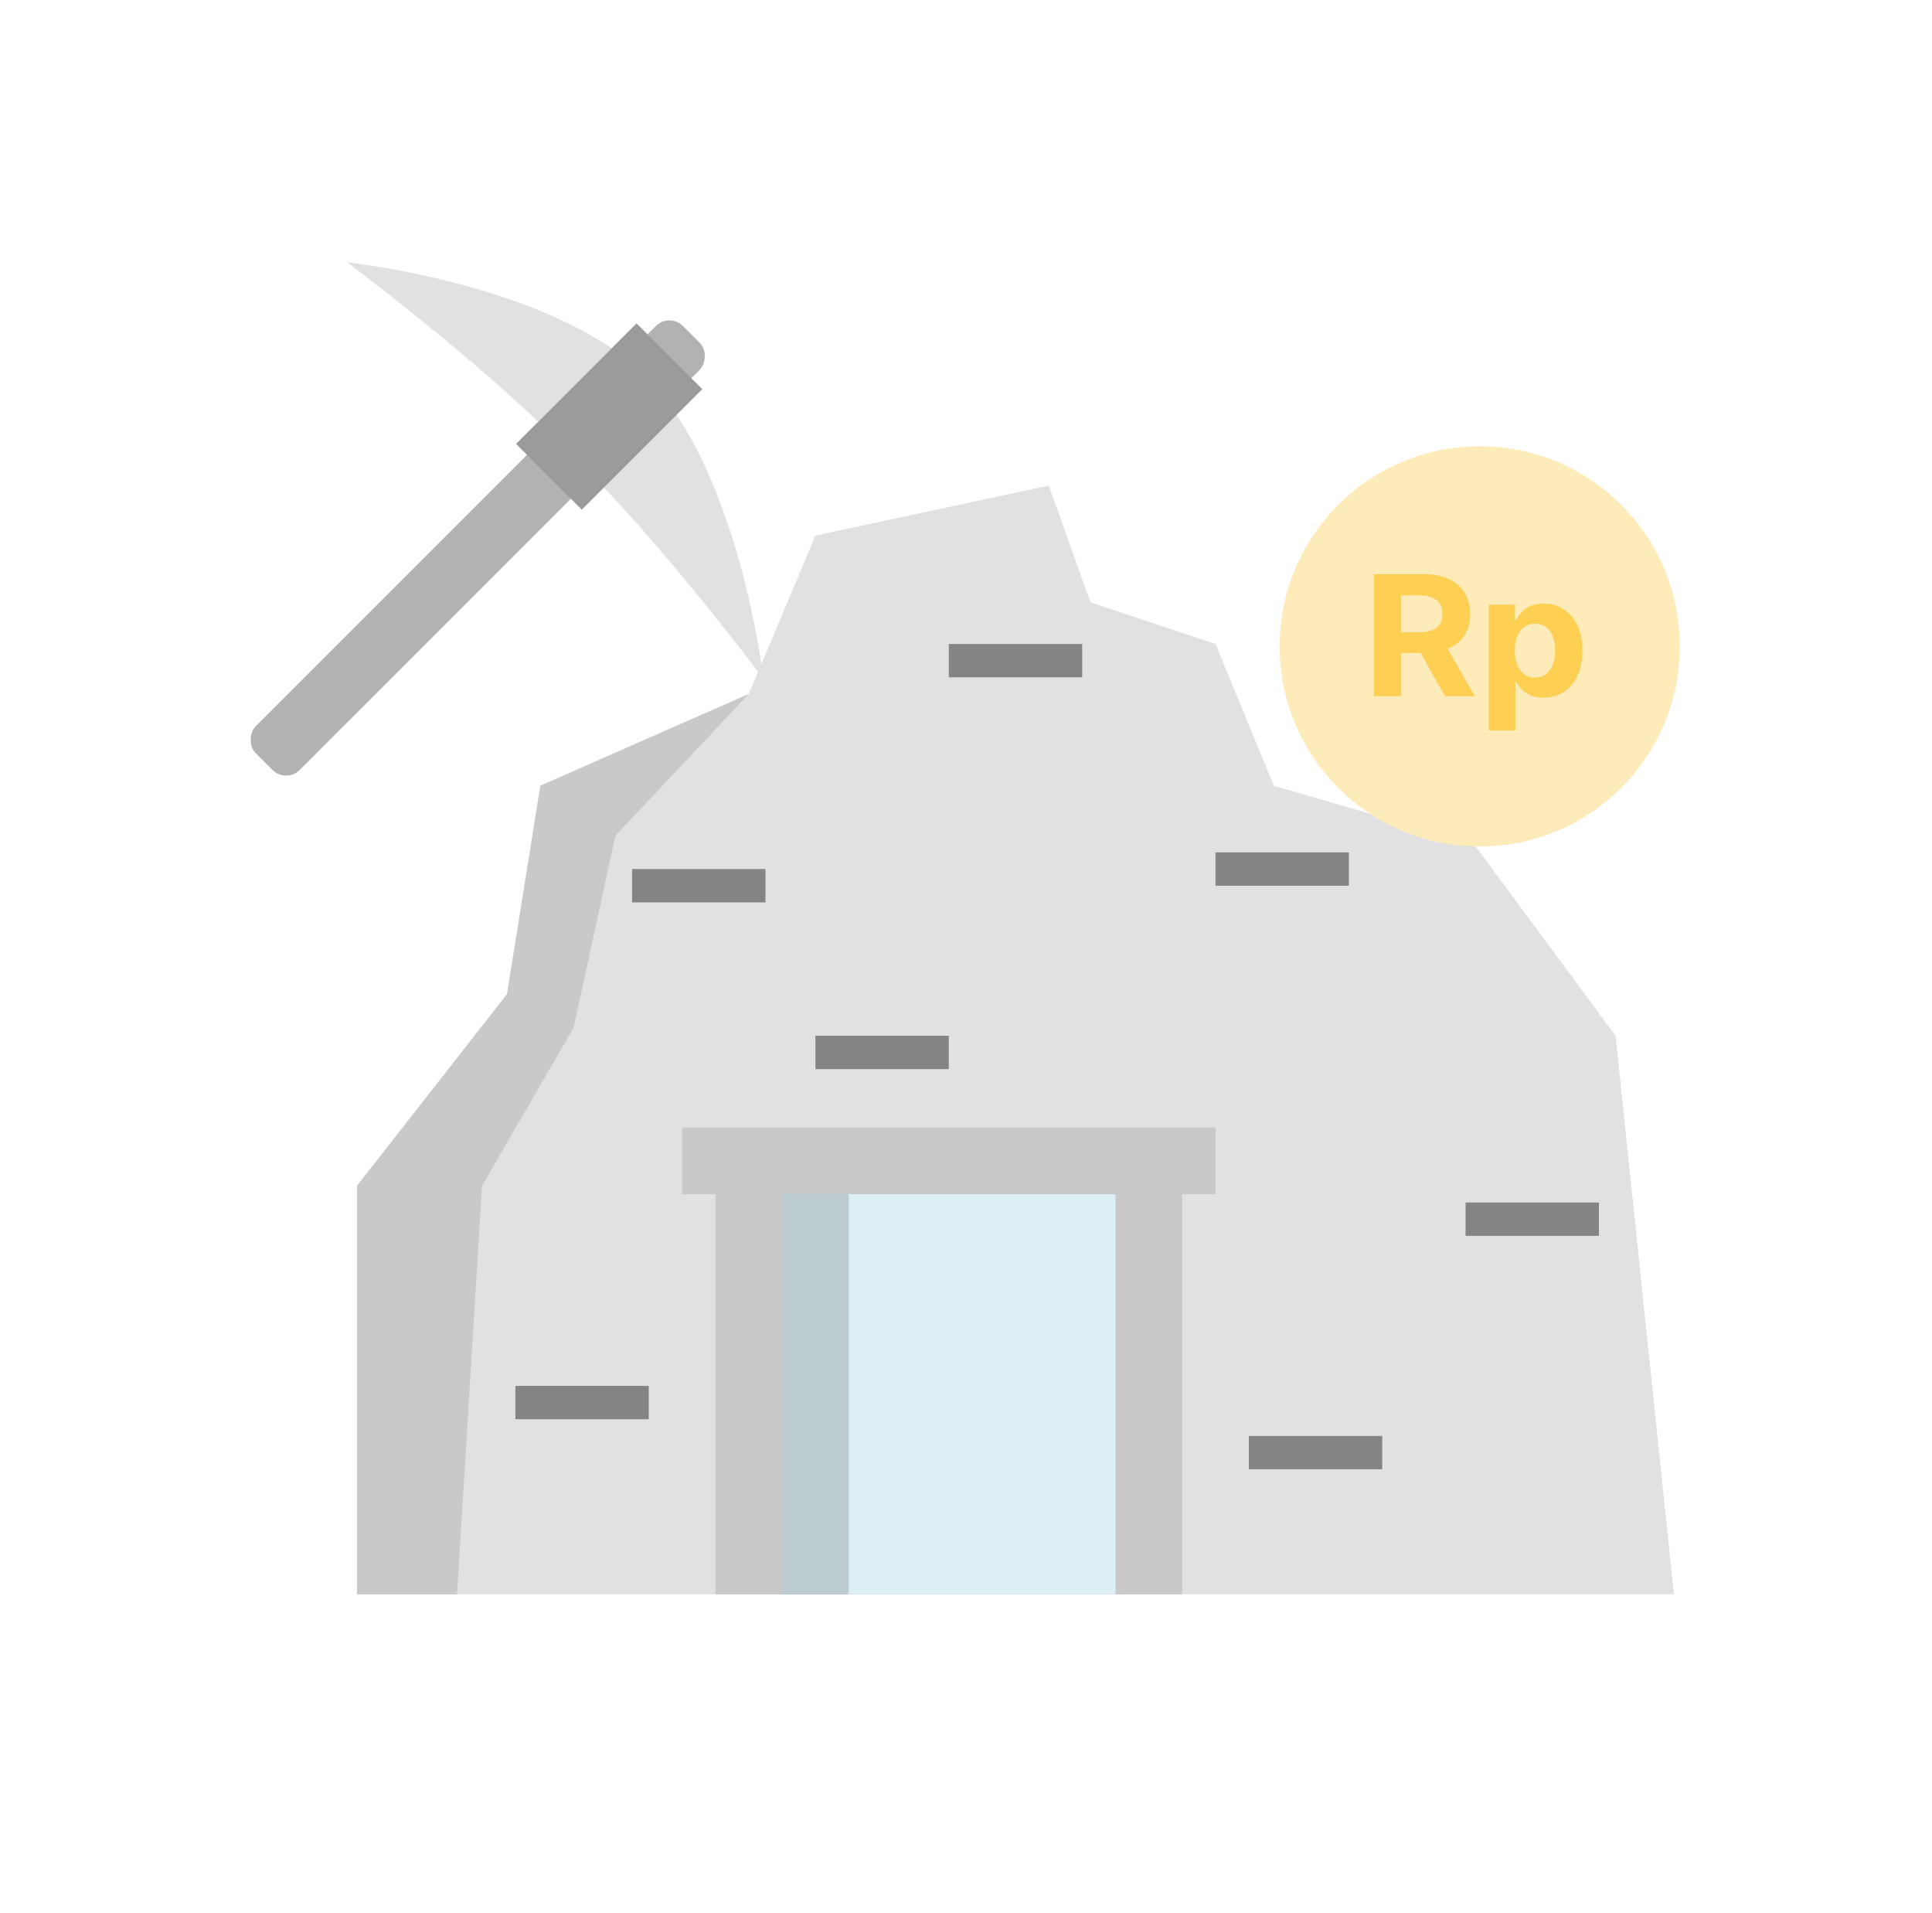 <svg width="101" height="100" viewBox="0 0 101 100" fill="none" xmlns="http://www.w3.org/2000/svg">
<g opacity="0.8">
<mask id="mask0_2273_59879" style="mask-type:alpha" maskUnits="userSpaceOnUse" x="0" y="0" width="101" height="100">
<rect x="0.333" width="100" height="100" fill="#D9D9D9"/>
</mask>
<g mask="url(#mask0_2273_59879)">
<path d="M28.25 41.067L39.144 36.274L42.629 27.995L54.83 25.381L57.008 31.481L63.544 33.66L66.594 41.067L77.052 44.117L84.459 54.139L87.51 83.333H18.664V61.982L26.507 51.96L28.25 41.067Z" fill="#DADADA"/>
<path d="M18.664 83.334H23.893L25.2 61.983L29.993 53.705L32.172 43.683L39.144 36.275L28.25 41.068L26.507 51.962L18.664 61.983V83.334Z" fill="#BCBCBC"/>
<rect x="37.401" y="62.418" width="24.401" height="20.915" fill="#BCBCBC"/>
<rect width="27.887" height="3.486" transform="matrix(1 0 0 -1 35.658 62.418)" fill="#BCBCBC"/>
<rect x="40.886" y="62.418" width="17.429" height="20.915" fill="#D5EBF4"/>
<rect x="40.886" y="62.418" width="3.486" height="20.915" fill="#0F0F0F" fill-opacity="0.2"/>
<rect x="34.996" y="16.332" width="3.239" height="31.581" rx="1" transform="rotate(45 34.996 16.332)" fill="#9F9F9F"/>
<path d="M18.152 13.708C27.911 21.153 32.622 25.962 39.911 35.467C39.911 35.467 38.617 24.314 33.565 19.482C28.713 14.841 18.152 13.708 18.152 13.708Z" fill="#DADADA"/>
<rect x="33.278" y="16.904" width="4.859" height="8.908" transform="rotate(45 33.278 16.904)" fill="#828282"/>
<rect x="49.601" y="33.66" width="6.972" height="1.743" fill="#656565"/>
<rect x="33.044" y="45.424" width="6.972" height="1.743" fill="#656565"/>
<rect x="76.616" y="62.853" width="6.972" height="1.743" fill="#656565"/>
<rect x="42.629" y="54.139" width="6.972" height="1.743" fill="#656565"/>
<rect x="26.943" y="72.439" width="6.972" height="1.743" fill="#656565"/>
<rect x="65.287" y="75.055" width="6.972" height="1.743" fill="#656565"/>
<rect x="63.544" y="44.553" width="6.972" height="1.743" fill="#656565"/>
<ellipse cx="77.357" cy="33.785" rx="10.46" ry="10.46" fill="#FDE6A8"/>
<path d="M71.825 36.39V30.014H74.462C74.967 30.014 75.398 30.1 75.755 30.272C76.114 30.442 76.387 30.684 76.574 30.997C76.763 31.309 76.858 31.675 76.858 32.097C76.858 32.52 76.762 32.884 76.57 33.19C76.379 33.492 76.102 33.725 75.738 33.887C75.377 34.049 74.94 34.13 74.426 34.13H72.661V33.046H74.198C74.468 33.046 74.692 33.011 74.87 32.94C75.049 32.87 75.181 32.764 75.268 32.623C75.358 32.482 75.402 32.306 75.402 32.097C75.402 31.885 75.358 31.706 75.268 31.561C75.181 31.416 75.047 31.306 74.867 31.231C74.689 31.154 74.463 31.116 74.191 31.116H73.239V36.39H71.825ZM75.435 33.488L77.096 36.39H75.536L73.911 33.488H75.435Z" fill="#FCC428"/>
<path d="M77.83 38.184V31.608H79.201V32.411H79.263C79.324 32.282 79.412 32.152 79.527 32.019C79.644 31.884 79.797 31.772 79.984 31.683C80.173 31.591 80.408 31.546 80.689 31.546C81.054 31.546 81.392 31.637 81.701 31.82C82.009 32 82.256 32.273 82.441 32.638C82.626 33.002 82.719 33.457 82.719 34.005C82.719 34.539 82.628 34.989 82.448 35.356C82.269 35.722 82.026 35.999 81.717 36.188C81.41 36.375 81.066 36.468 80.686 36.468C80.416 36.468 80.186 36.425 79.997 36.34C79.81 36.255 79.656 36.148 79.537 36.02C79.417 35.889 79.326 35.757 79.263 35.624H79.22V38.184H77.83ZM79.191 33.999C79.191 34.283 79.232 34.531 79.315 34.743C79.398 34.955 79.517 35.12 79.674 35.238C79.831 35.354 80.021 35.413 80.245 35.413C80.471 35.413 80.663 35.353 80.819 35.235C80.976 35.115 81.095 34.949 81.175 34.737C81.258 34.523 81.299 34.277 81.299 33.999C81.299 33.723 81.259 33.48 81.178 33.27C81.098 33.061 80.979 32.897 80.823 32.779C80.666 32.66 80.473 32.601 80.245 32.601C80.019 32.601 79.827 32.658 79.671 32.772C79.516 32.886 79.398 33.048 79.315 33.258C79.232 33.468 79.191 33.715 79.191 33.999Z" fill="#FCC428"/>
</g>
</g>
</svg>
